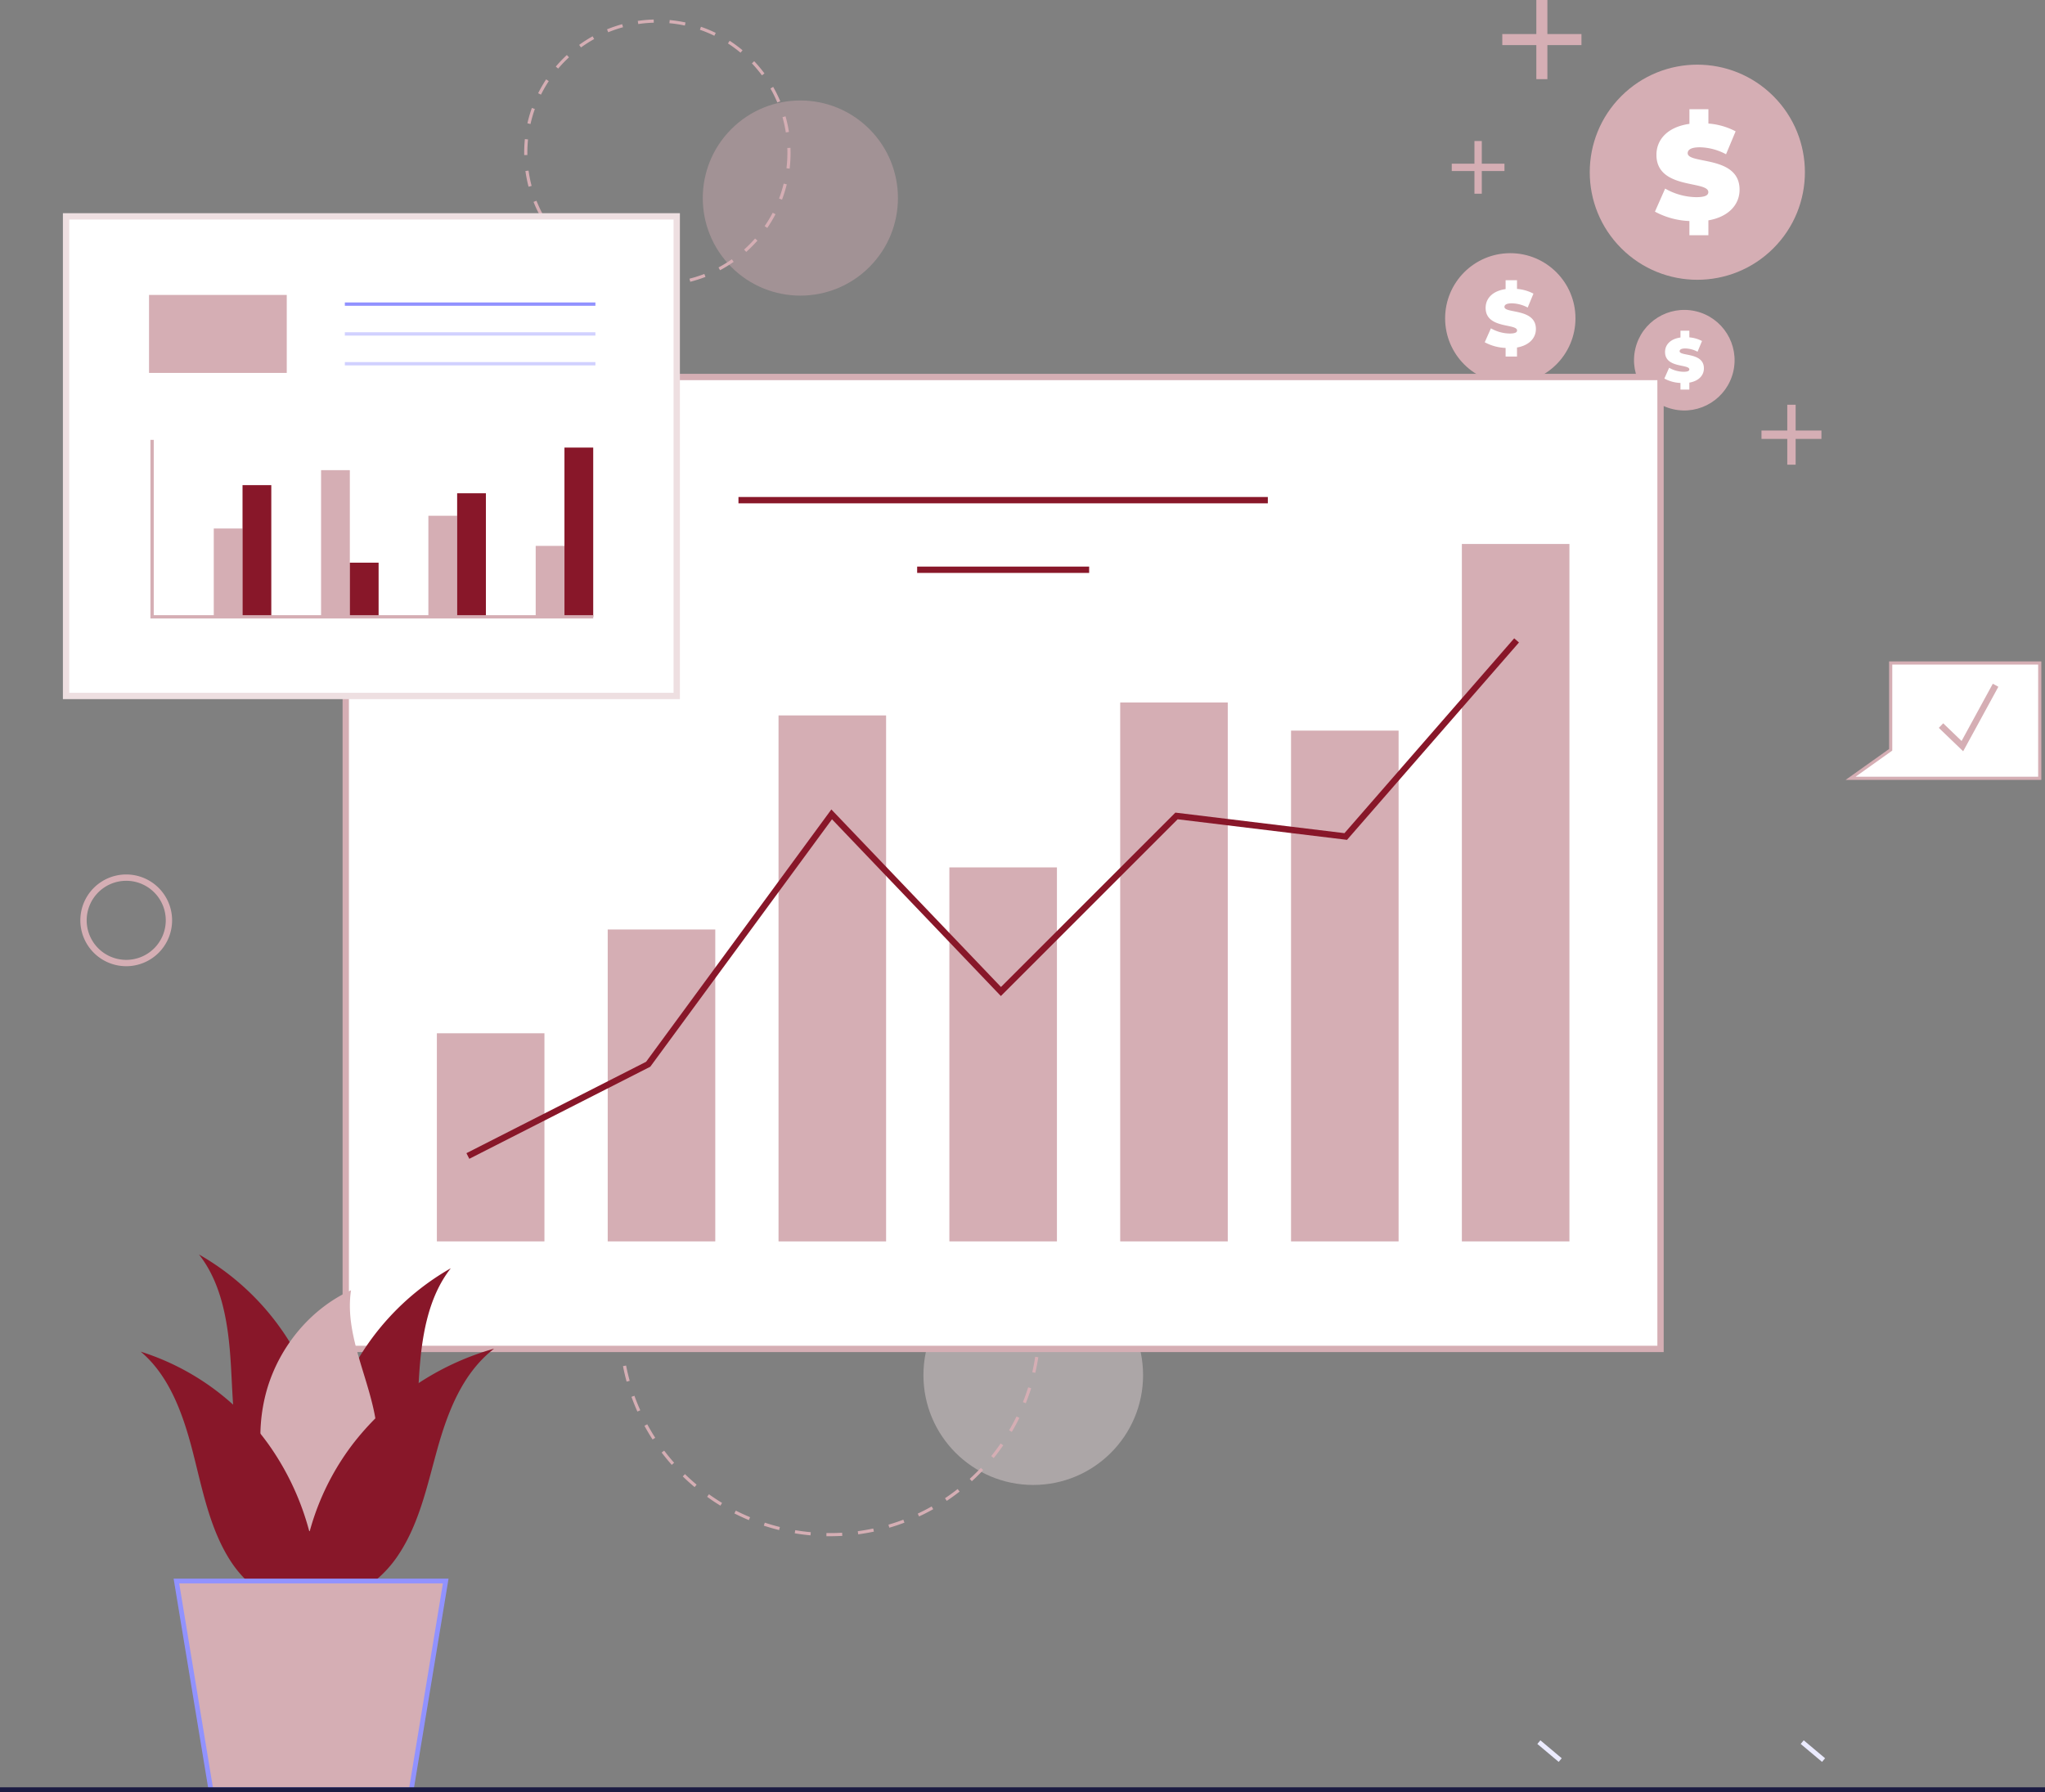 <svg id="OBJECTS" xmlns="http://www.w3.org/2000/svg" width="622.332" height="545.422" viewBox="0 0 622.332 545.422">
  <rect x="0" y="0" width="622.332" height="545.422" fill="#808080" stroke="none"/>
  <circle id="Ellipse_545" data-name="Ellipse 545" cx="32.737" cy="32.737" r="32.737" transform="translate(470.231 52.417) rotate(-45)" fill="#d5aeb4"/>
  <path id="Path_18774" data-name="Path 18774" d="M1324.083,120.144v4.529h-5.776v-4.328a23.978,23.978,0,0,1-10.486-2.857l3.1-7.016a19.617,19.617,0,0,0,9.427,2.611c2.734,0,3.716-.57,3.716-1.54,0-3.593-15.789-.693-15.789-11.345,0-4.621,3.346-8.472,10.039-9.427V86.31h5.776v4.363a21.332,21.332,0,0,1,8.283,2.372l-2.919,6.978A17.622,17.622,0,0,0,1321.5,97.9c-2.819,0-3.716.82-3.716,1.8,0,3.427,15.789.574,15.789,11.1C1333.587,115.2,1330.406,119.039,1324.083,120.144Z" transform="translate(-804.189 -53.073)" fill="#fff"/>
  <circle id="Ellipse_546" data-name="Ellipse 546" cx="19.832" cy="19.832" r="19.832" transform="translate(439.779 77.057)" fill="#d5aeb4"/>
  <path id="Path_18775" data-name="Path 18775" d="M1183.13,241.968v2.746h-3.466V242.1a14.6,14.6,0,0,1-6.354-1.729l1.879-4.236a11.88,11.88,0,0,0,5.711,1.579c1.656,0,2.249-.347,2.249-.94,0-2.176-9.566-.42-9.566-6.87,0-2.8,2.026-5.145,6.081-5.711v-2.7h3.466v2.646a12.877,12.877,0,0,1,5.006,1.433l-1.752,4.236a10.686,10.686,0,0,0-4.821-1.286c-1.71,0-2.253.5-2.253,1.09,0,2.076,9.57.347,9.57,6.724C1188.891,238.976,1186.962,241.3,1183.13,241.968Z" transform="translate(-721.477 -136.202)" fill="#fff"/>
  <circle id="Ellipse_547" data-name="Ellipse 547" cx="15.304" cy="15.304" r="15.304" transform="matrix(0.226, -0.974, 0.974, 0.226, 494.2, 121.074)" fill="#d5aeb4"/>
  <path id="Path_18776" data-name="Path 18776" d="M1322.868,277.162v2.118h-2.7v-2.022a11.127,11.127,0,0,1-4.9-1.336l1.448-3.281a9.172,9.172,0,0,0,4.409,1.221c1.278,0,1.737-.266,1.737-.724,0-1.679-7.386-.323-7.386-5.3,0-2.156,1.567-3.97,4.694-4.409V261.35h2.7v2.037a9.946,9.946,0,0,1,3.851,1.109l-1.355,3.262a8.264,8.264,0,0,0-3.72-.994c-1.317,0-1.737.385-1.737.843,0,1.6,7.386.266,7.386,5.187C1327.323,274.855,1325.833,276.65,1322.868,277.162Z" transform="translate(-808.77 -160.706)" fill="#fff"/>
  <rect id="Rectangle_2840" data-name="Rectangle 2840" width="2.237" height="16.039" transform="translate(448.698 42.919)" fill="#d5aeb4"/>
  <rect id="Rectangle_2841" data-name="Rectangle 2841" width="16.039" height="2.237" transform="translate(441.797 49.819)" fill="#d5aeb4"/>
  <rect id="Rectangle_2842" data-name="Rectangle 2842" width="3.362" height="24.091" transform="translate(467.537)" fill="#d5aeb4"/>
  <rect id="Rectangle_2843" data-name="Rectangle 2843" width="24.091" height="3.362" transform="translate(457.174 10.363)" fill="#d5aeb4"/>
  <rect id="Rectangle_2844" data-name="Rectangle 2844" width="2.545" height="18.242" transform="translate(543.901 123.191)" fill="#d5aeb4"/>
  <rect id="Rectangle_2845" data-name="Rectangle 2845" width="18.242" height="2.545" transform="translate(536.052 131.039)" fill="#d5aeb4"/>
  <circle id="Ellipse_548" data-name="Ellipse 548" cx="29.698" cy="29.698" r="29.698" transform="translate(201.566 60.279) rotate(-45)" fill="#d5aeb4" opacity="0.4"/>
  <circle id="Ellipse_549" data-name="Ellipse 549" cx="33.422" cy="33.422" r="33.422" transform="translate(281.017 385.116)" fill="#eedfe1" opacity="0.4"/>
  <path id="Path_18777" data-name="Path 18777" d="M553.5,1009.3h-1.051v-.963c1.587.027,3.2,0,4.775-.1l.054.959C556.039,1009.26,554.761,1009.3,553.5,1009.3Zm-5.892-.266c-1.606-.146-3.223-.354-4.806-.624l.162-.947c1.54.262,3.15.466,4.733.612Zm14.51-.308-.127-.955c1.571-.212,3.154-.485,4.706-.812l.2.94C565.32,1008.231,563.714,1008.509,562.116,1008.724Zm-24.061-1.3c-1.567-.385-3.135-.839-4.66-1.34l.3-.917c1.5.5,3.046.943,4.586,1.321Zm33.538-.716-.273-.924c1.521-.447,3.046-.955,4.529-1.517l.339.9C574.682,1005.74,573.138,1006.256,571.593,1006.71Zm-42.745-2.311c-1.486-.62-2.969-1.306-4.405-2.037l.439-.855c1.413.72,2.873,1.394,4.336,2Zm51.8-1.109-.408-.87c1.436-.67,2.861-1.406,4.236-2.183l.47.839c-1.39.782-2.842,1.529-4.3,2.207ZM520.191,1000c-1.375-.836-2.734-1.737-4.043-2.7l.558-.77c1.294.928,2.634,1.814,3.986,2.634Zm68.878-1.463-.535-.8c1.321-.882,2.622-1.825,3.851-2.8l.6.77c-1.236.97-2.557,1.925-3.9,2.823Zm-76.737-4.19c-1.236-1.036-2.445-2.13-3.6-3.25l.67-.693c1.155,1.109,2.33,2.187,3.543,3.2Zm84.374-1.791-.651-.712c1.155-1.067,2.31-2.191,3.4-3.346l.7.658C599.062,990.332,597.9,991.476,596.705,992.558Zm-91.321-4.972c-1.067-1.209-2.1-2.468-3.081-3.751l.77-.582c.959,1.263,1.976,2.507,3.023,3.693Zm97.968-2.076-.747-.608c1-1.232,1.964-2.519,2.865-3.82l.789.547c-.9,1.321-1.883,2.626-2.9,3.882Zm-103.806-5.649c-.874-1.356-1.706-2.757-2.472-4.167l.847-.458c.77,1.39,1.571,2.769,2.434,4.105Zm109.332-2.311-.832-.485c.8-1.371,1.564-2.784,2.261-4.209l.863.42c-.7,1.437-1.475,2.873-2.291,4.263Zm-113.949-6.188c-.659-1.467-1.267-2.981-1.81-4.49l.9-.327c.535,1.49,1.136,2.977,1.783,4.425Zm118.223-2.522-.9-.354c.589-1.475,1.124-2.992,1.594-4.505l.92.285c-.5,1.529-1.044,3.065-1.637,4.563Zm-121.5-6.581c-.427-1.541-.8-3.139-1.109-4.721l.944-.181c.3,1.54.674,3.119,1.094,4.644Zm124.385-2.665-.94-.216c.354-1.54.655-3.123.89-4.69l.955.142c-.262,1.575-.566,3.193-.924,4.733Zm-126.222-6.843c-.189-1.6-.32-3.223-.385-4.829l.959-.042c.069,1.587.2,3.185.385,4.76Zm127.666-2.738-.959-.069c.119-1.575.177-3.181.177-4.771h.963c-.019,1.594-.081,3.223-.2,4.821Zm-.77-5.484c0-1.59-.092-3.192-.223-4.771l.959-.081c.135,1.6.212,3.231.227,4.841ZM490.4,943.1l-.963-.031c.054-1.614.166-3.239.339-4.837l.955.1c-.223,1.552-.312,3.154-.385,4.744Zm125.54-8.087c-.254-1.567-.57-3.142-.94-4.683l.936-.223c.385,1.563.7,3.162.951,4.752Zm-124.5-1.406-.943-.173c.293-1.587.647-3.177,1.059-4.733l.932.25a39.875,39.875,0,0,0-1.117,4.64Zm122.213-7.887c-.489-1.506-1.04-3.015-1.641-4.486l.893-.362c.609,1.49,1.155,3.023,1.664,4.552Zm-119.825-1.352-.913-.316c.531-1.521,1.128-3.042,1.771-4.521l.882.385c-.647,1.456-1.232,2.954-1.752,4.452Zm116.2-7.479c-.709-1.413-1.483-2.819-2.311-4.182l.824-.493c.828,1.382,1.614,2.811,2.334,4.236Zm-112.4-1.275-.851-.451c.77-1.425,1.571-2.838,2.43-4.2l.816.512C499.177,912.825,498.372,914.215,497.629,915.621Zm107.495-6.889c-.917-1.294-1.895-2.572-2.9-3.789l.743-.616c1.024,1.24,2.014,2.534,2.946,3.851Zm-102.4-1.155-.77-.574c.959-1.294,1.979-2.569,3.035-3.785l.728.631a45.9,45.9,0,0,0-2.973,3.7Zm96.319-6.185c-1.1-1.155-2.257-2.257-3.439-3.316l.643-.716c1.2,1.071,2.372,2.2,3.489,3.366Zm-90.073-1.032-.678-.686c1.155-1.132,2.341-2.237,3.566-3.285l.624.732c-1.205,1-2.388,2.087-3.512,3.208ZM591.93,895c-1.259-.967-2.569-1.895-3.9-2.765l.528-.8c1.348.882,2.676,1.825,3.955,2.8Zm-75.709-.87-.566-.77c1.3-.947,2.646-1.86,4.013-2.7l.508.816C518.836,892.3,517.5,893.193,516.221,894.128Zm67.715-4.355c-1.394-.77-2.83-1.49-4.271-2.145l.385-.878c1.467.67,2.923,1.4,4.336,2.18Zm-59.608-.682-.447-.851c1.429-.747,2.9-1.444,4.378-2.076l.385.886C527.185,887.67,525.733,888.36,524.327,889.091Zm50.921-3.277c-1.49-.547-3.019-1.044-4.544-1.475l.262-.924c1.54.435,3.1.94,4.621,1.494Zm-42.16-.478-.308-.909c1.54-.52,3.081-.986,4.644-1.39l.239.932C536.126,884.366,534.59,884.829,533.088,885.337Zm32.975-2.118c-1.54-.312-3.135-.57-4.71-.77l.116-.955c1.6.2,3.212.462,4.787.77Zm-23.737-.266-.169-.947c1.579-.281,3.2-.508,4.8-.67l.1.959C545.488,882.456,543.882,882.676,542.326,882.953Zm14.268-.909c-1.587-.077-3.192-.092-4.775-.054l-.023-.963c1.6-.038,3.235-.023,4.844.054Z" transform="translate(-300.954 -541.738)" fill="#d5aeb4"/>
  <path id="Path_18778" data-name="Path 18778" d="M455.141,96.494v-.963a39.631,39.631,0,0,0,4.741-.323l.123.955a41.593,41.593,0,0,1-4.864.331Zm-4.86-.243a40.29,40.29,0,0,1-4.8-.824l.219-.94a39.283,39.283,0,0,0,4.683.8Zm14.495-1-.239-.936a39.67,39.67,0,0,0,4.529-1.444l.347.9a40.819,40.819,0,0,1-4.637,1.483Zm-23.96-1.225a40.9,40.9,0,0,1-4.459-1.949l.435-.859a39.664,39.664,0,0,0,4.355,1.9Zm33.022-2.287-.454-.847a39.319,39.319,0,0,0,4.047-2.488l.555.789a40.559,40.559,0,0,1-4.147,2.545Zm-41.679-2.149a41.061,41.061,0,0,1-3.851-2.958l.628-.728a40.274,40.274,0,0,0,3.778,2.884ZM481.8,86.158l-.643-.7a39.522,39.522,0,0,0,3.346-3.373l.724.635a41.454,41.454,0,0,1-3.427,3.454ZM424.8,83.239a40.665,40.665,0,0,1-3.058-3.785l.77-.558a39.874,39.874,0,0,0,2.984,3.7Zm63.409-4.379-.793-.543a39.814,39.814,0,0,0,2.453-4.074l.851.447a40.573,40.573,0,0,1-2.511,4.186Zm-69.059-3.516a40.194,40.194,0,0,1-2.068-4.4l.893-.354a39.664,39.664,0,0,0,2.018,4.3Zm73.553-5.083-.9-.339a38.969,38.969,0,0,0,1.406-4.544l.936.227a40.92,40.92,0,0,1-1.44,4.656Zm-77.134-3.939a40.9,40.9,0,0,1-.955-4.775l.955-.131a39.71,39.71,0,0,0,.932,4.66Zm79.445-5.5-.955-.116a40.529,40.529,0,0,0,.281-4.744c0-.478,0-.959-.027-1.436l.963-.035c0,.489.027.986.027,1.471A40.85,40.85,0,0,1,495.017,60.819ZM414.24,56.7v-.739a40.9,40.9,0,0,1,.209-4.132l.958.1a40.1,40.1,0,0,0-.2,4.028v.72Zm79.622-6.9a40.338,40.338,0,0,0-1.017-4.64l.924-.262a39.882,39.882,0,0,1,1.044,4.752Zm-77.7-2.561-.94-.212a40.323,40.323,0,0,1,1.352-4.679l.909.323a39.393,39.393,0,0,0-1.321,4.567Zm75.116-6.547a38.977,38.977,0,0,0-2.095-4.259l.824-.5a40.2,40.2,0,0,1,2.16,4.371ZM419.35,38.3l-.863-.431a41,41,0,0,1,2.434-4.217l.8.531A39.053,39.053,0,0,0,419.35,38.3Zm67.241-5.877a39.834,39.834,0,0,0-3.05-3.639l.693-.662a40.2,40.2,0,0,1,3.127,3.732Zm-62-2.045-.736-.62a40.928,40.928,0,0,1,3.366-3.52l.655.7a40.665,40.665,0,0,0-3.3,3.435Zm55.484-4.848a39.633,39.633,0,0,0-3.828-2.819l.524-.809a41.6,41.6,0,0,1,3.92,2.888Zm-48.545-1.6-.566-.77a40.778,40.778,0,0,1,4.1-2.619l.47.84a39.586,39.586,0,0,0-4,2.549Zm40.577-3.554a39.029,39.029,0,0,0-4.39-1.821l.316-.913a41.292,41.292,0,0,1,4.5,1.864Zm-32.3-1.063-.362-.89a40.59,40.59,0,0,1,4.621-1.567l.254.928a39.443,39.443,0,0,0-4.513,1.529Zm23.333-2.041a39.416,39.416,0,0,0-4.71-.716l.089-.959a40.39,40.39,0,0,1,4.81.736Zm-14.183-.462-.154-.951a40.7,40.7,0,0,1,4.848-.42l.027.963A40.435,40.435,0,0,0,448.96,16.811Z" transform="translate(-254.719 -9.494)" fill="#d5aeb4"/>
  <path id="Path_18779" data-name="Path 18779" d="M77.452,719.059A13.96,13.96,0,1,1,91.419,705.1a13.96,13.96,0,0,1-13.967,13.962Zm0-25.994A12.034,12.034,0,1,0,89.494,705.1a12.034,12.034,0,0,0-12.042-12.037Z" transform="translate(-39.047 -424.987)" fill="#d5aeb4"/>
  <rect id="Rectangle_2846" data-name="Rectangle 2846" width="400.107" height="295.813" transform="translate(105.223 114.75)" fill="#fff"/>
  <path id="Path_18780" data-name="Path 18780" d="M672.766,593.218H270.73V295.48H672.766Zm-400.111-1.926H670.841V297.405H272.655Z" transform="translate(-166.474 -181.693)" fill="#d5aeb4"/>
  <rect id="Rectangle_2847" data-name="Rectangle 2847" width="32.733" height="63.344" transform="translate(132.949 314.486)" fill="#881729" opacity="0.35"/>
  <rect id="Rectangle_2848" data-name="Rectangle 2848" width="32.733" height="94.933" transform="translate(184.937 282.897)" fill="#881729" opacity="0.35"/>
  <rect id="Rectangle_2849" data-name="Rectangle 2849" width="32.733" height="160.083" transform="translate(236.924 217.747)" fill="#881729" opacity="0.35"/>
  <rect id="Rectangle_2850" data-name="Rectangle 2850" width="32.733" height="113.829" transform="translate(288.912 264)" fill="#881729" opacity="0.35"/>
  <rect id="Rectangle_2851" data-name="Rectangle 2851" width="32.733" height="164.03" transform="translate(340.899 213.799)" fill="#881729" opacity="0.35"/>
  <rect id="Rectangle_2852" data-name="Rectangle 2852" width="32.733" height="155.462" transform="translate(392.887 222.368)" fill="#d5aeb4"/>
  <rect id="Rectangle_2853" data-name="Rectangle 2853" width="32.733" height="212.263" transform="translate(444.874 165.567)" fill="#d5aeb4"/>
  <path id="Path_18781" data-name="Path 18781" d="M369.474,662.915,368.6,661.2l54.672-27.815,56.381-76.8,51.618,54.032,53.07-53.07L635.8,563.8l51.653-59.3,1.452,1.267-52.323,60.071-51.548-6.262-53.8,53.8-51.391-53.8-55.3,75.316Z" transform="translate(-226.655 -310.221)" fill="#881729"/>
  <rect id="Rectangle_2854" data-name="Rectangle 2854" width="161.096" height="1.925" transform="translate(224.728 151.268)" fill="#881729"/>
  <rect id="Rectangle_2855" data-name="Rectangle 2855" width="52.342" height="1.925" transform="translate(279.107 172.448)" fill="#881729"/>
  <path id="Path_18782" data-name="Path 18782" d="M195.455,1076.792a83.95,83.95,0,0,0-5.734-49.411A77.488,77.488,0,0,0,157.25,991.49c7.128,9.038,8.965,21.442,9.685,33.211s.67,23.914,4.941,34.8,14.345,20.306,25.366,18.939Z" transform="translate(-96.694 -609.675)" fill="#881729"/>
  <path id="Path_18783" data-name="Path 18783" d="M254.2,1087.658a83.919,83.919,0,0,1,5.73-49.411A77.5,77.5,0,0,1,292.4,1002.36c-7.128,9.038-8.961,21.442-9.685,33.207s-.67,23.914-4.937,34.8-14.349,20.3-25.37,18.939Z" transform="translate(-155.209 -616.359)" fill="#881729"/>
  <path id="Path_18784" data-name="Path 18784" d="M212.885,1090.5a51.921,51.921,0,0,1-5.16-40.388c3.878-13.4,13.478-24.788,25.62-30.326-2.549,16.944,10.043,33.314,7.79,50.309-1.456,11-9.716,20.629-19.878,23.171Z" transform="translate(-126.524 -627.077)" fill="#d5aeb4"/>
  <path id="Path_18785" data-name="Path 18785" d="M234.046,1141.614a77.333,77.333,0,0,1,16.3-47.262,82.778,82.778,0,0,1,42.545-28.431c-9.573,7.378-14.094,19.158-17.279,30.549s-5.6,23.31-12.454,33.095-19.705,16.944-31.385,13.29Z" transform="translate(-142.517 -655.443)" fill="#881729"/>
  <path id="Path_18786" data-name="Path 18786" d="M165.2,1143.964a81.833,81.833,0,0,0-14.961-47.258,76,76,0,0,0-39.06-28.435c8.792,7.382,12.943,19.162,15.866,30.549s5.145,23.31,11.433,33.095,18.1,16.944,28.813,13.293Z" transform="translate(-68.365 -656.887)" fill="#881729"/>
  <path id="Path_18787" data-name="Path 18787" d="M210.887,1313.056H149.9L139.41,1249.55h81.963Z" transform="translate(-85.724 -768.358)" fill="#d5aeb4"/>
  <path id="Path_18788" data-name="Path 18788" d="M210.14,1312.63H147.925L137.2,1247.68h83.665Zm-60.991-1.444h59.766l10.232-62.062H138.9Z" transform="translate(-84.365 -767.208)" fill="#9192ff"/>
  <rect id="Rectangle_2856" data-name="Rectangle 2856" width="185.838" height="145.977" transform="translate(20.106 65.851)" fill="#fff"/>
  <path id="Path_18789" data-name="Path 18789" d="M237.473,316.4H49.71V168.5H237.473ZM51.635,314.477H235.548V170.425H51.635Z" transform="translate(-30.567 -103.612)" fill="#eedfe1"/>
  <rect id="Rectangle_2857" data-name="Rectangle 2857" width="41.913" height="23.733" transform="translate(45.352 89.765)" fill="#d5aeb4"/>
  <rect id="Rectangle_2858" data-name="Rectangle 2858" width="76.252" height="1.009" transform="translate(104.942 92.056)" fill="#9192ff"/>
  <rect id="Rectangle_2859" data-name="Rectangle 2859" width="76.252" height="1.009" transform="translate(104.942 101.129)" fill="#d1d1ff"/>
  <rect id="Rectangle_2860" data-name="Rectangle 2860" width="76.252" height="1.009" transform="translate(104.942 110.202)" fill="#d1d1ff"/>
  <rect id="Rectangle_2861" data-name="Rectangle 2861" width="8.753" height="27.118" transform="translate(65.054 160.853)" fill="#d5aeb4"/>
  <rect id="Rectangle_2862" data-name="Rectangle 2862" width="8.753" height="40.311" transform="translate(73.807 147.656)" fill="#881729"/>
  <rect id="Rectangle_2863" data-name="Rectangle 2863" width="8.753" height="44.705" transform="translate(97.709 143.096)" fill="#d5aeb4"/>
  <rect id="Rectangle_2864" data-name="Rectangle 2864" width="8.753" height="16.544" transform="translate(106.463 171.254)" fill="#881729"/>
  <rect id="Rectangle_2865" data-name="Rectangle 2865" width="8.753" height="30.958" transform="translate(130.365 156.975)" fill="#d5aeb4"/>
  <rect id="Rectangle_2866" data-name="Rectangle 2866" width="8.753" height="37.801" transform="translate(139.118 150.132)" fill="#881729"/>
  <rect id="Rectangle_2867" data-name="Rectangle 2867" width="8.753" height="21.588" transform="translate(163.021 166.144)" fill="#d5aeb4"/>
  <rect id="Rectangle_2868" data-name="Rectangle 2868" width="8.753" height="51.51" transform="translate(171.774 136.226)" fill="#881729"/>
  <path id="Path_18790" data-name="Path 18790" d="M253.628,402H118.88V347.63h1.009v53.358H253.628Z" transform="translate(-73.1 -213.76)" fill="#d5aeb4"/>
  <rect id="Rectangle_2869" data-name="Rectangle 2869" width="1.444" height="8.487" transform="translate(547.984 530.785) rotate(-49.96)" fill="#ebebff"/>
  <rect id="Rectangle_2870" data-name="Rectangle 2870" width="1.444" height="8.487" transform="translate(467.84 530.787) rotate(-49.96)" fill="#ebebff"/>
  <path id="Path_18814" data-name="Path 18814" d="M1289.68,591.7c1.263,4.032,6.677,1.987,7.1-1.806Z" transform="translate(-793.034 -362.728)" fill="#fff"/>
  <path id="Path_18824" data-name="Path 18824" d="M1474.626,523.97v26.44l-12.2,8.665h57.56V523.97Z" transform="translate(-899.259 -322.193)" fill="#fff"/>
  <path id="Path_18825" data-name="Path 18825" d="M1518.061,558.788H1458.51l13.224-9.4V522.72h46.327Zm-56.532-.963H1517.1V523.683h-44.4v26.186Z" transform="translate(-896.849 -321.424)" fill="#d5aeb4"/>
  <path id="Path_18826" data-name="Path 18826" d="M1539.559,560.95l-7.409-7.132,1.336-1.386,5.592,5.384,9.5-17.425,1.691.92Z" transform="translate(-942.131 -332.29)" fill="#d5aeb4"/>
  <rect id="Rectangle_2875" data-name="Rectangle 2875" width="622.332" height="1.444" transform="translate(0 543.978)" fill="#1b1b43"/>
</svg>
